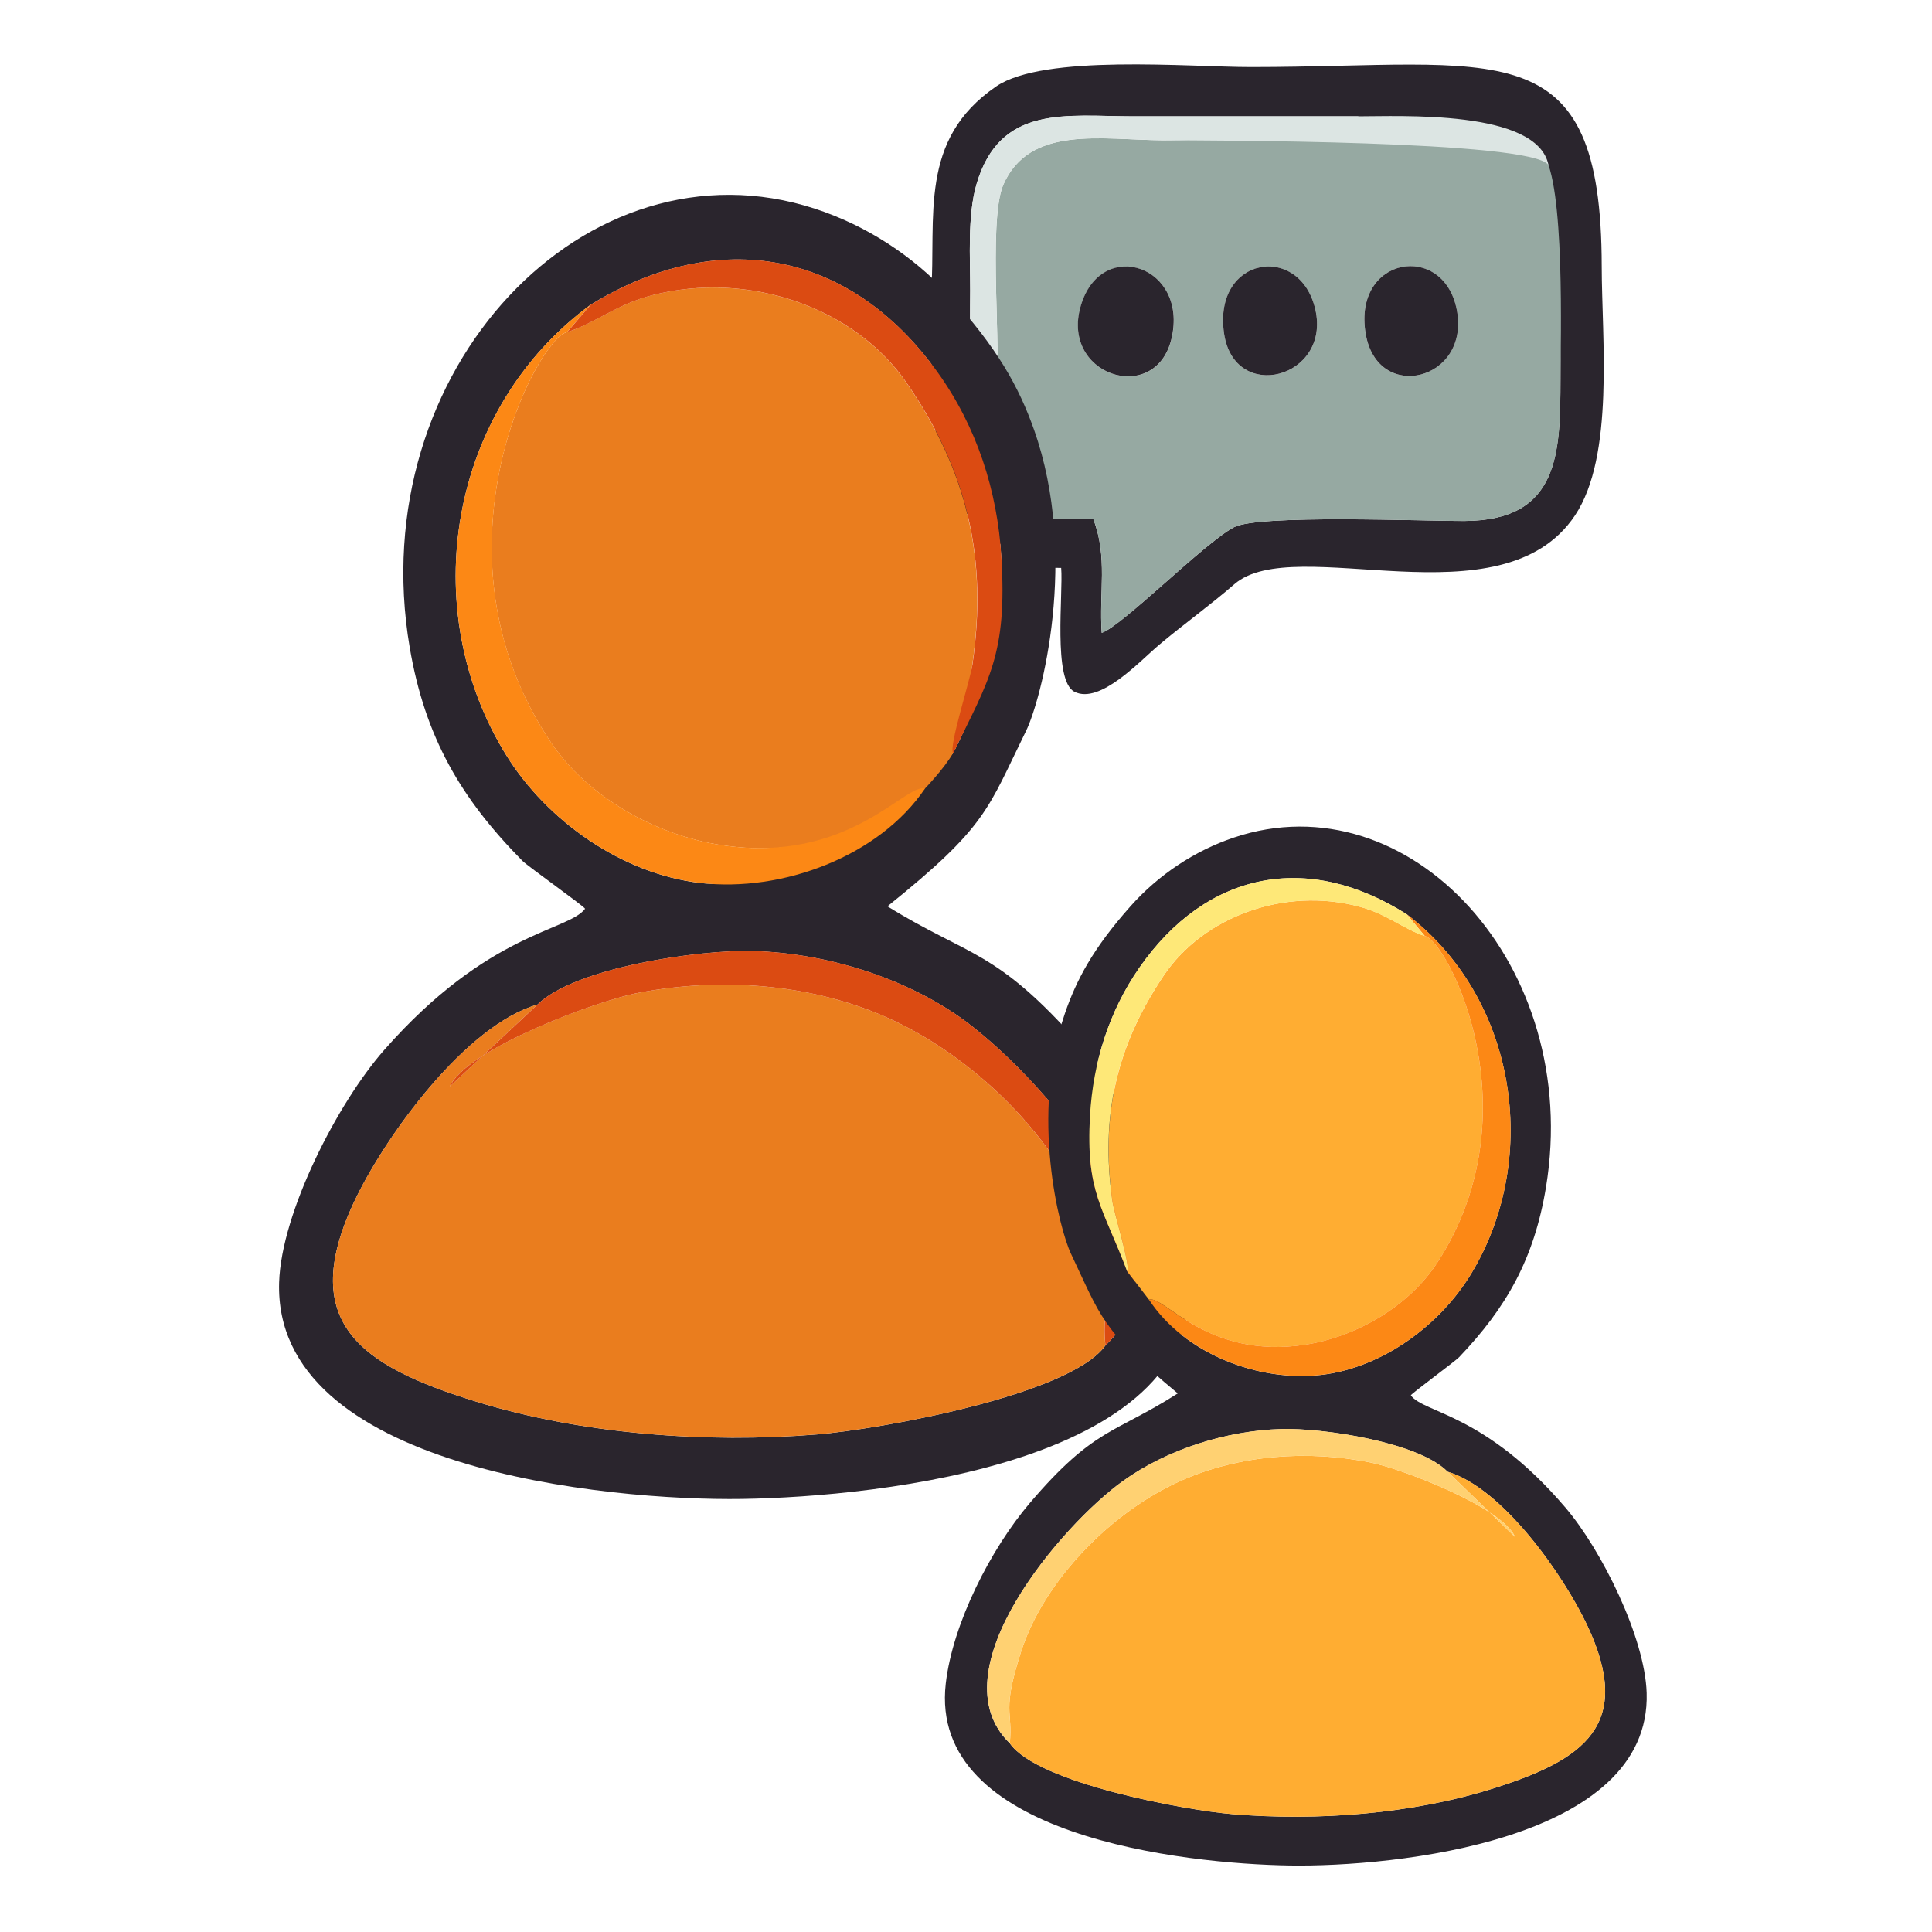 <?xml version="1.0" encoding="UTF-8"?> <svg xmlns="http://www.w3.org/2000/svg" width="180" height="180" viewBox="0 0 180 180" fill="none"><path fill-rule="evenodd" clip-rule="evenodd" d="M143.53 14.76C145.383 16.941 145.39 31.845 145.383 35.291C145.367 42.189 145.306 48.484 136.477 48.537C132.763 48.559 117.234 47.898 114.95 49.125C112.167 50.618 104.529 58.344 102.644 58.961C102.382 55.23 103.226 51.866 101.851 48.339L96.549 48.328C96.136 46.03 95.78 43.45 95.114 41.266C94.49 39.216 93.152 36.824 92.73 35.137C90.043 31.624 90.391 31.413 90.392 27.071C90.393 24.016 90.127 20.075 90.973 17.178C93.159 9.696 99.356 10.834 105.584 10.84C112.559 10.847 119.534 10.824 126.508 10.84C130.199 12.252 141.661 10.168 143.53 14.76ZM96.759 52.888L98.867 52.911C99.066 55.302 98.077 63.428 100.105 64.45C102.486 65.65 106.214 61.575 107.965 60.1C110.248 58.178 112.753 56.384 115.004 54.428C120.637 49.535 139.866 58.283 146.732 48.029C150.434 42.501 149.234 31.506 149.228 24.829C149.207 2.581 139.68 6.238 116.545 6.247C110.774 6.249 97.261 5.012 92.811 8.054C85.544 13.021 87.229 20.141 86.754 27.441C86.758 43.668 86.756 47.313 96.759 52.888Z" fill="#2A252D"></path><path fill-rule="evenodd" clip-rule="evenodd" d="M127.227 31.058C126.048 23.881 134.476 22.512 135.719 28.852C137.017 35.461 128.305 37.633 127.227 31.058ZM114.042 31.058C113.001 23.869 121.131 22.603 122.549 28.845C124.002 35.238 114.993 37.634 114.042 31.058ZM109.152 31.556C107.659 37.897 98.527 34.967 100.785 28.226C102.822 22.14 110.731 24.846 109.152 31.556ZM92.734 35.138C93.157 36.826 94.495 39.217 95.119 41.267C95.785 43.452 96.141 46.032 96.553 48.329L101.856 48.34C103.231 51.867 102.387 55.231 102.649 58.962C104.533 58.345 112.172 50.62 114.955 49.126C117.239 47.899 132.768 48.56 136.482 48.538C145.311 48.485 145.372 42.191 145.387 35.293C145.395 31.846 145.83 16.941 143.746 14.336C143.213 11.741 112.391 13.098 108.329 13.071C102.646 13.034 95.938 11.628 93.478 17.206C91.989 20.584 93.414 33.987 92.734 35.138Z" fill="#96A9A2"></path><path fill-rule="evenodd" clip-rule="evenodd" d="M92.732 35.133C93.412 33.983 91.986 20.579 93.476 17.201C95.936 11.624 102.644 13.03 108.326 13.067C112.389 13.093 142.706 13.059 144.269 15.377C143.227 10.167 130.342 10.845 126.511 10.836C119.537 10.821 112.562 10.844 105.587 10.836C99.358 10.831 93.162 9.693 90.975 17.174C90.129 20.071 90.395 24.012 90.394 27.067C90.394 31.41 90.046 31.62 92.732 35.133Z" fill="#DCE5E3"></path><path fill-rule="evenodd" clip-rule="evenodd" d="M109.145 31.55C110.725 24.839 102.816 22.133 100.779 28.219C98.521 34.961 107.653 37.89 109.145 31.55Z" fill="#2A252D"></path><path fill-rule="evenodd" clip-rule="evenodd" d="M127.23 31.055C128.308 37.63 137.02 35.458 135.722 28.849C134.479 22.509 126.051 23.878 127.23 31.055Z" fill="#2A252D"></path><path fill-rule="evenodd" clip-rule="evenodd" d="M114.041 31.054C114.992 37.629 124.001 35.234 122.548 28.84C121.13 22.598 113 23.865 114.041 31.054Z" fill="#2A252D"></path><path fill-rule="evenodd" clip-rule="evenodd" d="M102.984 125.361C111.97 116.958 96.647 99.78 89.311 94.689C83.939 90.961 76.753 88.79 70.149 88.606C65.217 88.469 53.606 90.115 50.067 93.597C43.423 95.515 36.092 105.628 33.209 111.527C27.474 123.262 33.655 127.287 44.395 130.595C54.271 133.637 65.822 134.479 76.108 133.645C81.856 133.178 99.677 129.998 102.984 125.361ZM88.793 70.176C88.793 70.176 93.827 60.928 93.289 51.933C92.916 45.73 90.996 39.77 87.332 34.668C79.244 23.408 67.039 21.03 55.018 28.397C41.842 38.078 38.681 56.72 47.193 70.404C50.95 76.445 57.906 81.415 65.266 82.27C75.673 83.478 88.793 70.176 88.793 70.176ZM95.592 68.103C91.984 75.441 91.984 76.966 82.682 84.442C90.307 89.163 92.772 88.413 100.559 97.252C105.282 102.615 109.887 111.337 110.724 118.367C112.853 136.267 81.789 139.457 69.172 139.652C56.504 139.848 25.46 136.802 26.006 119.471C26.21 112.975 31.445 102.766 35.804 97.814C45.526 86.766 52.938 86.766 54.511 84.668C54.458 84.467 49.143 80.682 48.676 80.208C42.949 74.402 39.599 68.7 38.171 60.314C33.763 34.427 54.68 12.531 75.915 19.44C80.67 20.986 85.041 23.823 88.366 27.437C92.951 32.417 94.946 36.117 96.326 40.005C100.559 51.933 96.987 65.266 95.592 68.103Z" fill="#2A252D"></path><path fill-rule="evenodd" clip-rule="evenodd" d="M102.983 125.357C99.677 129.995 81.856 133.175 76.108 133.641C65.822 134.476 54.271 133.633 44.394 130.592C33.655 127.284 27.474 123.259 33.208 111.524C36.092 105.624 43.423 95.512 50.067 93.594L41.911 101.228C43.452 97.754 55.536 93.256 59.426 92.509C66.96 91.059 75.192 91.602 82.255 94.635C90.623 98.228 98.815 106.224 101.622 114.649C103.988 121.749 102.591 121.464 102.983 125.357Z" fill="#EA7D1E"></path><path fill-rule="evenodd" clip-rule="evenodd" d="M88.789 70.174C87.972 71.602 86.171 73.473 86.171 73.473C86.171 73.473 79.108 80.512 67.275 78.748C61.011 77.815 54.712 74.198 51.337 69.184C39.391 51.433 50.131 31.452 52.826 30.946C55.42 30.126 57.411 28.369 60.748 27.509C69.772 25.184 79.604 28.667 84.418 35.621C90.09 43.813 92.041 51.956 90.581 61.953C90.367 63.416 90.422 67.322 88.789 70.174Z" fill="#EA7D1E"></path><path fill-rule="evenodd" clip-rule="evenodd" d="M52.83 30.943C50.136 31.449 39.396 51.43 51.342 69.181C54.717 74.195 61.016 77.812 67.279 78.745C79.113 80.509 84.373 72.916 86.176 73.47C81.915 79.782 72.881 83.149 65.267 82.265C57.907 81.411 50.951 76.44 47.194 70.4C38.682 56.715 41.843 38.074 55.02 28.393L52.83 30.943Z" fill="#FC8815"></path><path fill-rule="evenodd" clip-rule="evenodd" d="M102.988 125.356C102.596 121.462 103.993 121.747 101.627 114.647C98.82 106.222 90.628 98.227 82.26 94.634C75.197 91.6 66.965 91.058 59.431 92.508C55.541 93.255 43.457 97.753 41.916 101.227L50.072 93.593C53.611 90.111 65.221 88.465 70.154 88.602C76.758 88.785 83.944 90.956 89.316 94.685C96.651 99.775 111.975 116.953 102.988 125.356Z" fill="#DB4B12"></path><path fill-rule="evenodd" clip-rule="evenodd" d="M88.803 70.172C88.366 69.572 90.381 63.413 90.595 61.95C92.055 51.954 90.104 43.81 84.432 35.619C79.618 28.665 69.786 25.182 60.762 27.506C57.425 28.366 55.434 30.123 52.84 30.943L55.029 28.393C67.049 21.026 79.254 23.404 87.342 34.664C91.006 39.766 92.926 45.725 93.299 51.928C93.838 60.924 92.169 63.307 88.803 70.172Z" fill="#DB4B12"></path><path fill-rule="evenodd" clip-rule="evenodd" d="M94.081 162.42C87.155 155.726 98.966 142.041 104.62 137.986C108.761 135.015 114.299 133.286 119.39 133.14C123.191 133.03 132.14 134.342 134.868 137.116C139.989 138.643 145.639 146.699 147.862 151.399C152.282 160.748 147.518 163.954 139.24 166.59C131.628 169.013 122.725 169.684 114.796 169.019C110.366 168.647 96.63 166.114 94.081 162.42ZM107.038 121.085L105.02 118.457C102.786 112.503 101.139 111.09 101.554 103.924C101.842 98.982 103.321 94.235 106.146 90.17C112.38 81.2 121.787 79.305 131.052 85.175C141.208 92.887 143.644 107.738 137.084 118.639C134.187 123.451 128.826 127.411 123.154 128.092C117.284 128.796 110.321 126.113 107.038 121.085ZM99.779 116.806C102.56 122.651 102.56 123.866 109.73 129.822C103.852 133.583 101.953 132.985 95.95 140.027C92.31 144.299 88.76 151.248 88.115 156.848C86.474 171.108 110.418 173.649 120.143 173.804C129.906 173.961 153.834 171.534 153.414 157.728C153.256 152.553 149.221 144.42 145.862 140.475C138.368 131.674 132.655 131.674 131.443 130.002C131.483 129.842 135.58 126.827 135.94 126.449C140.354 121.824 142.936 117.282 144.037 110.601C147.435 89.978 131.313 72.535 114.945 78.039C111.28 79.27 107.911 81.531 105.348 84.409C101.814 88.377 100.276 91.325 99.213 94.422C95.95 103.924 98.703 114.546 99.779 116.806Z" fill="#2A252D"></path><path fill-rule="evenodd" clip-rule="evenodd" d="M94.081 162.417C96.63 166.112 110.366 168.645 114.796 169.017C122.725 169.682 131.628 169.01 139.24 166.587C147.518 163.952 152.282 160.746 147.862 151.397C145.639 146.697 139.989 138.641 134.868 137.114L141.154 143.195C139.967 140.428 130.652 136.845 127.654 136.249C121.847 135.094 115.502 135.527 110.058 137.943C103.609 140.805 97.294 147.175 95.13 153.886C93.307 159.543 94.383 159.316 94.081 162.417Z" fill="#FFAD32"></path><path fill-rule="evenodd" clip-rule="evenodd" d="M105.025 118.455L107.043 121.083C108.433 120.641 112.487 126.691 121.608 125.285C126.436 124.542 131.291 121.661 133.892 117.666C143.1 103.525 134.822 87.608 132.745 87.204C130.745 86.551 129.21 85.151 126.639 84.466C119.683 82.615 112.105 85.389 108.395 90.929C104.022 97.455 102.519 103.942 103.644 111.906C103.809 113.071 105.363 117.978 105.025 118.455Z" fill="#FFAD32"></path><path fill-rule="evenodd" clip-rule="evenodd" d="M132.744 87.202C134.821 87.605 143.1 103.522 133.892 117.664C131.29 121.658 126.435 124.54 121.608 125.283C112.487 126.688 108.433 120.639 107.043 121.081C110.327 126.108 117.29 128.791 123.159 128.087C128.832 127.406 134.193 123.447 137.089 118.635C143.65 107.733 141.213 92.883 131.057 85.17L132.744 87.202Z" fill="#FC8815"></path><path fill-rule="evenodd" clip-rule="evenodd" d="M94.081 162.417C94.384 159.315 93.307 159.542 95.13 153.886C97.294 147.175 103.609 140.805 110.059 137.943C115.503 135.526 121.848 135.094 127.654 136.249C130.652 136.844 139.967 140.427 141.155 143.195L134.868 137.113C132.14 134.339 123.191 133.028 119.39 133.137C114.299 133.283 108.761 135.013 104.62 137.983C98.966 142.038 87.155 155.723 94.081 162.417Z" fill="#FFD172"></path><path fill-rule="evenodd" clip-rule="evenodd" d="M105.018 118.455C105.355 117.978 103.802 113.071 103.637 111.905C102.511 103.942 104.015 97.455 108.387 90.929C112.098 85.389 119.675 82.614 126.631 84.466C129.203 85.151 130.738 86.551 132.737 87.204L131.05 85.172C121.785 79.303 112.378 81.198 106.144 90.168C103.32 94.233 101.84 98.98 101.553 103.922C101.137 111.088 102.784 112.501 105.018 118.455Z" fill="#FEE878"></path></svg> 